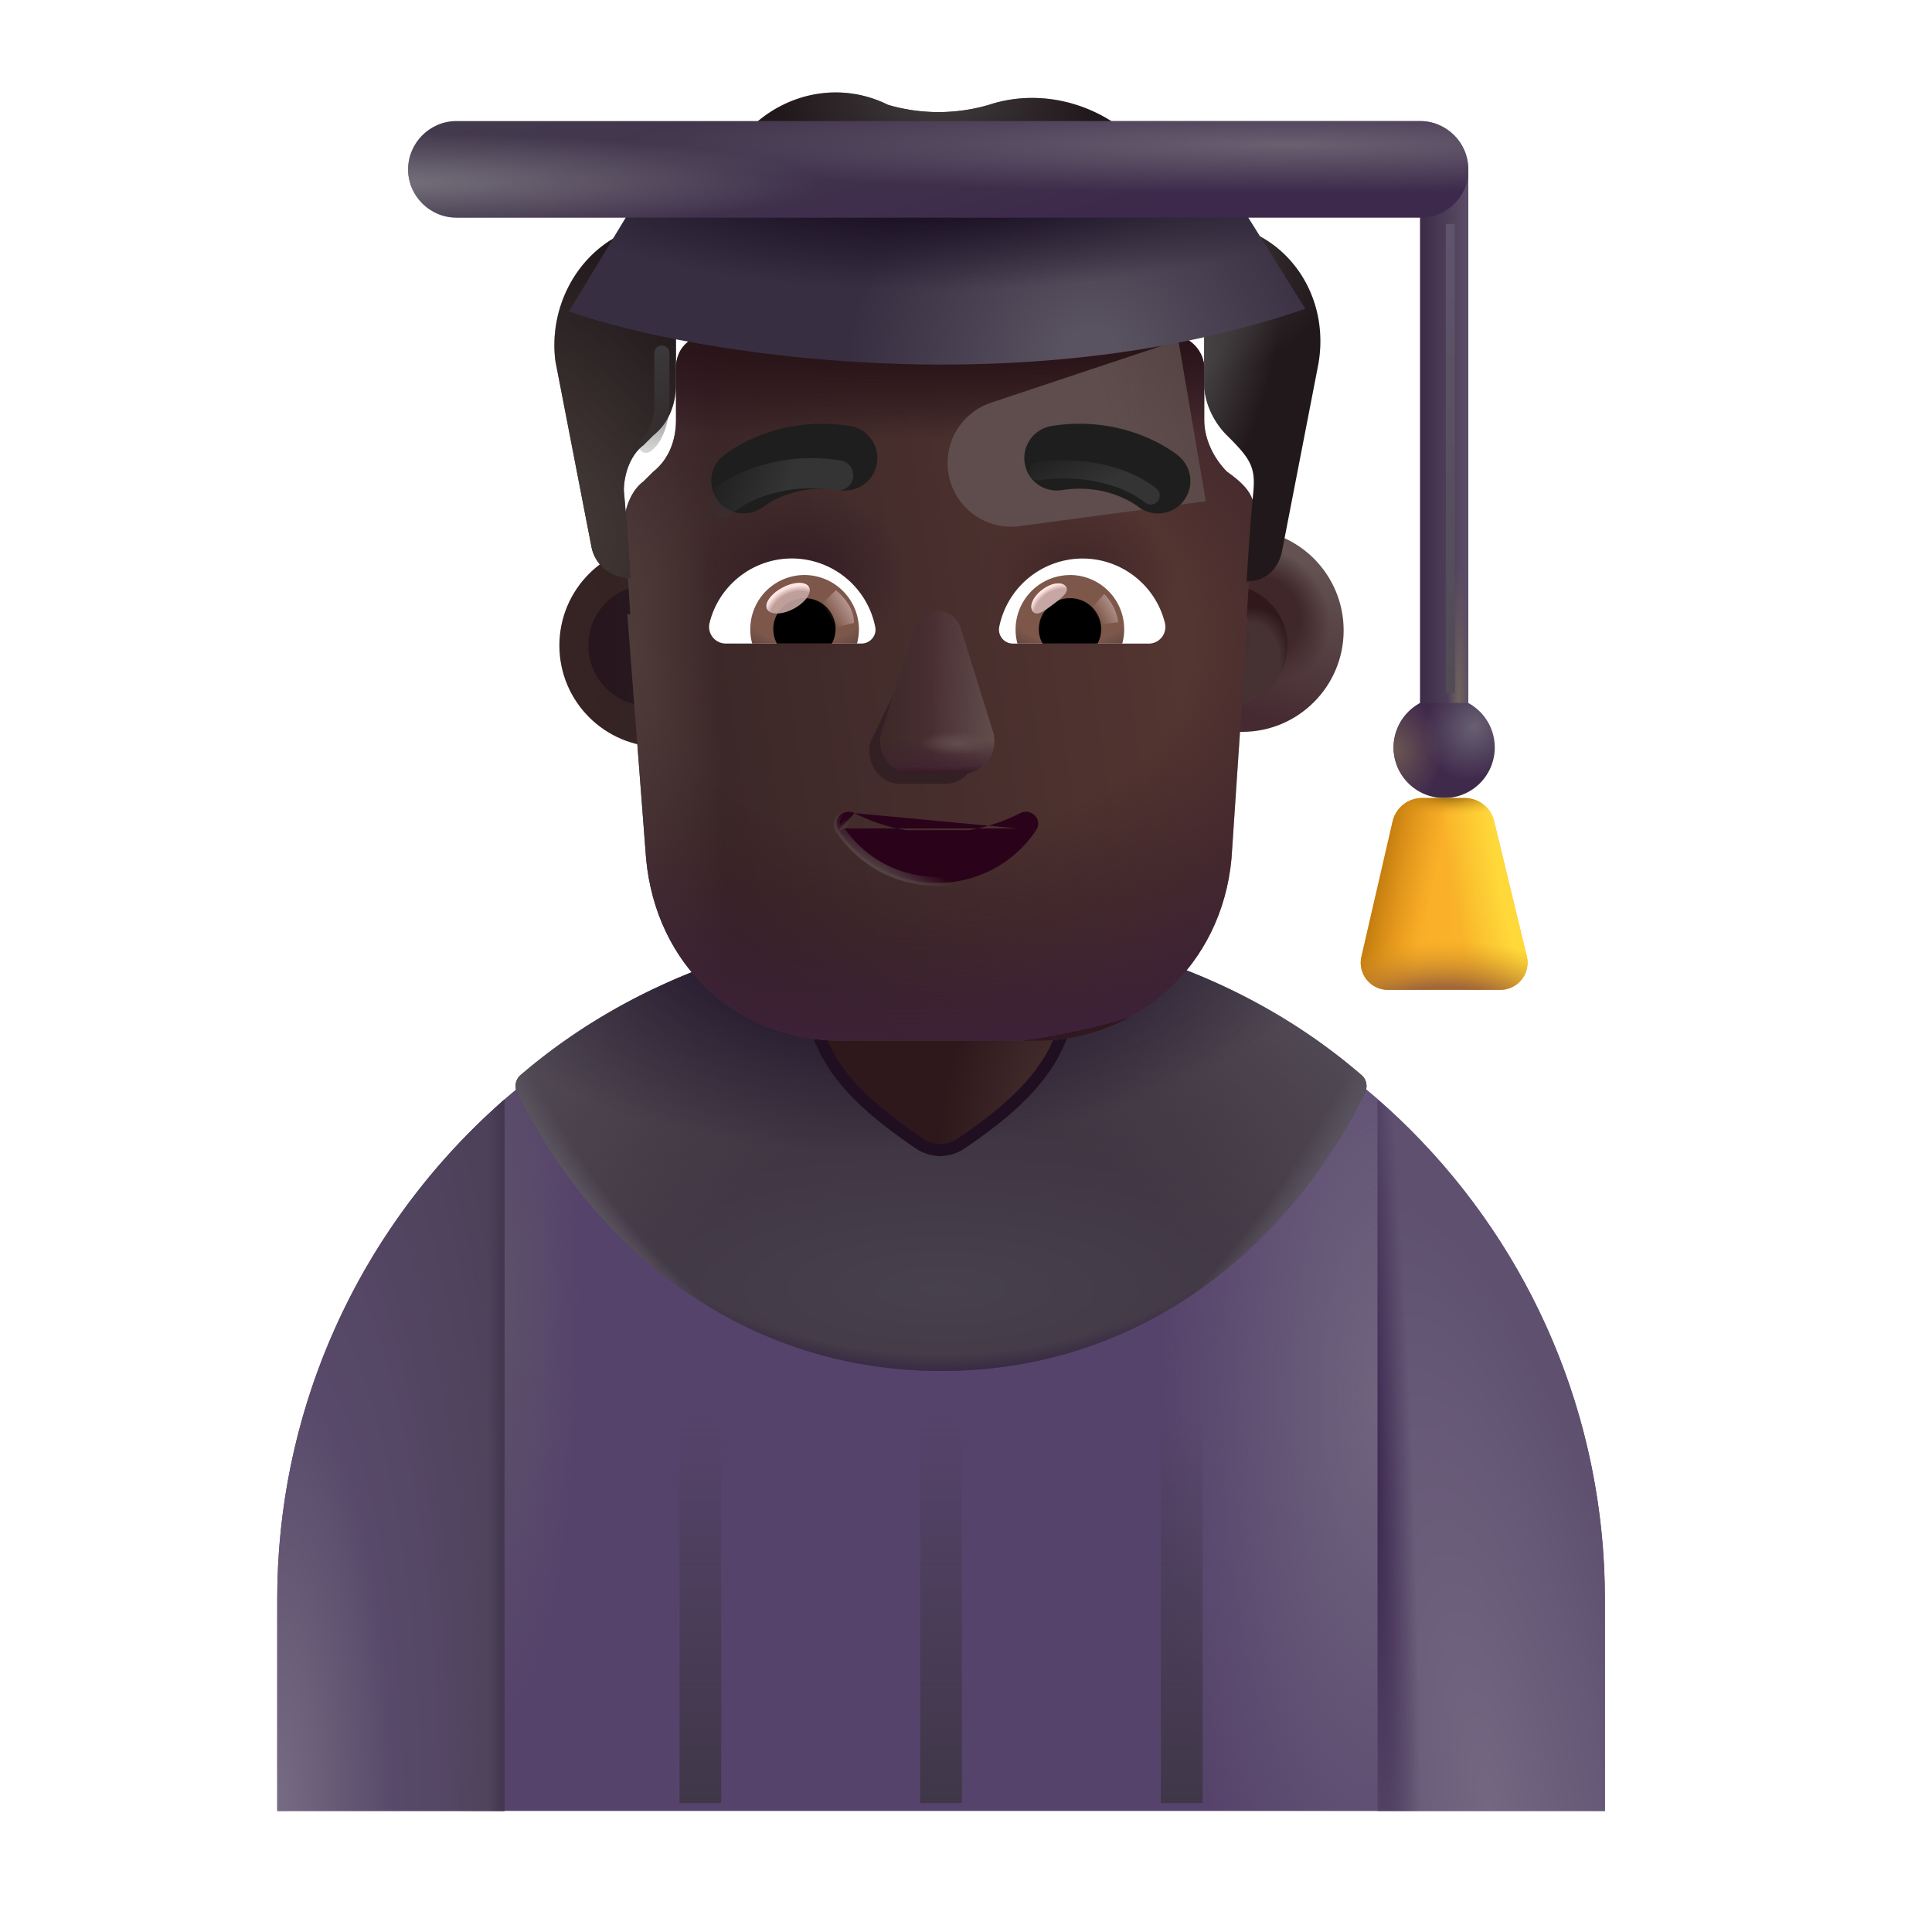 <svg xmlns="http://www.w3.org/2000/svg" fill="none" viewBox="0 0 32 32"><path fill="#56436B" d="M15.592 15.495c-6.07 0-11 4.92-11 11v3.5h21.99v-3.5c0-6.08-4.92-11-10.99-11"/><path fill="url(#svg-a4b263dd-909a-4cff-a644-a966bfbda536-a)" d="M15.592 15.495c-6.07 0-11 4.92-11 11v3.5h21.99v-3.5c0-6.08-4.92-11-10.99-11"/><path fill="url(#svg-ba2203e9-3097-4286-85a4-1f07009b5476-b)" d="M15.592 15.495c-6.07 0-11 4.92-11 11v3.5h21.99v-3.5c0-6.08-4.92-11-10.99-11"/><path fill="url(#svg-9f8725b9-5484-4525-8a46-338c06fc4e39-c)" d="M22.608 18.094a.24.24 0 0 0-.06-.29c-1.855-1.602-4.346-2.487-6.953-2.487s-5.113.894-6.97 2.487a.24.24 0 0 0-.06.29c1.275 2.6 3.756 4.614 7.03 4.614 3.273 0 5.73-2.014 7.013-4.614"/><path fill="url(#svg-f765efac-cccb-4a20-847f-0060a8dd2164-d)" d="M22.608 18.094a.24.24 0 0 0-.06-.29c-1.855-1.602-4.346-2.487-6.953-2.487s-5.113.894-6.97 2.487a.24.24 0 0 0-.06.29c1.275 2.6 3.756 4.614 7.03 4.614 3.273 0 5.73-2.014 7.013-4.614"/><path fill="url(#svg-21d477a4-be81-4f02-a28f-481d58cec12a-e)" d="M22.608 18.094a.24.24 0 0 0-.06-.29c-1.855-1.602-4.346-2.487-6.953-2.487s-5.113.894-6.97 2.487a.24.24 0 0 0-.06.29c1.275 2.6 3.756 4.614 7.03 4.614 3.273 0 5.73-2.014 7.013-4.614"/><path fill="url(#svg-1e7ec7e3-19b2-47a1-88bf-01256de8ff52-f)" d="M22.608 18.094a.24.24 0 0 0-.06-.29c-1.855-1.602-4.346-2.487-6.953-2.487s-5.113.894-6.97 2.487a.24.24 0 0 0-.06.29c1.275 2.6 3.756 4.614 7.03 4.614 3.273 0 5.73-2.014 7.013-4.614"/><path fill="url(#svg-20f8ee7b-5165-452d-8ff2-1509bfb4483e-g)" d="M22.608 18.094a.24.24 0 0 0-.06-.29c-1.855-1.602-4.346-2.487-6.953-2.487s-5.113.894-6.97 2.487a.24.24 0 0 0-.06.29c1.275 2.6 3.756 4.614 7.03 4.614 3.273 0 5.73-2.014 7.013-4.614"/><path fill="url(#svg-30b4a61d-6a45-4b8c-a840-0718e8e077ee-h)" d="M22.608 18.094a.24.24 0 0 0-.06-.29c-1.855-1.602-4.346-2.487-6.953-2.487s-5.113.894-6.97 2.487a.24.24 0 0 0-.06.29c1.275 2.6 3.756 4.614 7.03 4.614 3.273 0 5.73-2.014 7.013-4.614"/><g filter="url(#svg-d3f36ce0-dbf8-4d9b-b3e0-e57f554d1e29-i)"><path stroke="#1F0F21" stroke-width=".4" d="M15.293 18.865c.063.043.17.08.28.084a.56.56 0 0 0 .28-.084c1.017-.696 1.78-1.39 1.78-2.587v-3.633c0-1.14-.92-2.06-2.06-2.06s-2.06.92-2.06 2.06v3.633c0 1.198.763 1.891 1.78 2.587Z"/></g><path fill="url(#svg-3b625415-c0d8-46f4-8f81-1d50313506fa-j)" d="M15.293 18.865c.063.043.17.08.28.084a.56.56 0 0 0 .28-.084c1.017-.696 1.78-1.39 1.78-2.587v-3.633c0-1.14-.92-2.06-2.06-2.06s-2.06.92-2.06 2.06v3.633c0 1.198.763 1.891 1.78 2.587"/><path fill="url(#svg-7f667e01-1515-4c22-a720-f641f7ddf529-k)" d="M24.32 11.668V2.805h-.8v8.863z"/><path fill="url(#svg-09c518de-6466-4fe4-94eb-131073569d7b-l)" d="M24.32 11.668V2.805h-.8v8.863z"/><path fill="url(#svg-511d08b1-d356-412b-8dbc-dc4d1f04fd48-m)" d="M23.52 11.644a.838.838 0 1 0 .8 0z"/><path fill="url(#svg-f769cf66-cd5b-41ad-aeb7-0394ea2922c3-n)" d="M23.52 11.644a.838.838 0 1 0 .8 0z"/><g filter="url(#svg-e13966b4-95da-486f-ab25-74871596574a-o)"><path stroke="url(#svg-3997b6e0-1c57-4577-92a8-3a3ae8c01fde-p)" stroke-width=".15" d="M24.023 3.709v7.767"/></g><path fill="url(#svg-78b18ec4-60ca-43be-bc30-967b0daf307c-q)" d="m23.066 13.605-.516 2.238a.45.45 0 0 0 .444.552h1.863a.45.45 0 0 0 .431-.557l-.542-2.24a.5.5 0 0 0-.486-.38h-.707a.5.5 0 0 0-.487.387"/><path fill="url(#svg-13b63ae7-3b7a-4d47-be54-42732aeed5e0-r)" d="m23.066 13.605-.516 2.238a.45.45 0 0 0 .444.552h1.863a.45.45 0 0 0 .431-.557l-.542-2.24a.5.5 0 0 0-.486-.38h-.707a.5.5 0 0 0-.487.387"/><path fill="url(#svg-dd9e3f22-7318-4e2f-be37-f3c8d023098a-s)" d="m23.066 13.605-.516 2.238a.45.45 0 0 0 .444.552h1.863a.45.45 0 0 0 .431-.557l-.542-2.24a.5.5 0 0 0-.486-.38h-.707a.5.5 0 0 0-.487.387"/><path fill="url(#svg-41018f27-9fe0-472a-9f50-3e514019e915-t)" d="m23.066 13.605-.516 2.238a.45.45 0 0 0 .444.552h1.863a.45.45 0 0 0 .431-.557l-.542-2.24a.5.5 0 0 0-.486-.38h-.707a.5.5 0 0 0-.487.387"/><path fill="url(#svg-0ca6b5db-ea1b-465d-ac9d-189b12041022-u)" d="m23.066 13.605-.516 2.238a.45.45 0 0 0 .444.552h1.863a.45.45 0 0 0 .431-.557l-.542-2.24a.5.5 0 0 0-.486-.38h-.707a.5.5 0 0 0-.487.387"/><path fill="url(#svg-1d231df4-4aa8-454e-9a6a-748ff6a46636-v)" d="M8.357 29.995V18.21a10.97 10.97 0 0 0-3.765 8.286v3.5z"/><path fill="url(#svg-deed839a-9227-4fc4-8451-2d226d9d3ab7-w)" d="M8.357 29.995V18.21a10.97 10.97 0 0 0-3.765 8.286v3.5z"/><path fill="url(#svg-74eda220-27fb-490f-a722-a0c71d6dbf5f-x)" d="M8.357 29.995V18.21a10.97 10.97 0 0 0-3.765 8.286v3.5z"/><path fill="url(#svg-2392256e-da7e-42ca-9e24-152b8c7e8163-y)" d="M22.816 29.995V18.21a10.97 10.97 0 0 1 3.766 8.286v3.5z"/><path fill="url(#svg-ceea43c5-5f5e-4996-bd78-9e62f05b3860-z)" d="M22.816 29.995V18.21a10.97 10.97 0 0 1 3.766 8.286v3.5z"/><g filter="url(#svg-4b3393ba-63ca-4947-ad50-4b26cd821824-A)"><path fill="url(#svg-73b40b22-33c1-4dae-8d28-0821e94d7a96-B)" d="M11.255 23.771c0-.188.154-.34.345-.34s.346.152.346.34v6.093h-.691z"/><path fill="url(#svg-3f94462a-7f62-48bf-8d7d-3092e4e37241-C)" d="M15.241 23.771c0-.188.155-.34.346-.34s.345.152.345.34v6.093h-.691z"/><path fill="url(#svg-bce1a19a-627c-48e2-ac30-272d0caaee80-D)" d="M19.227 23.771c0-.188.155-.34.346-.34s.346.152.346.34v6.093h-.692z"/></g><g filter="url(#svg-710e9351-28d1-44dc-8812-a3b73e4135bc-E)"><path stroke="url(#svg-de75b680-98ac-4e41-8aac-0d99d8eeebd5-F)" stroke-linecap="round" stroke-width=".1" d="M12.539 4.085c.024.256.246 1.214.571 1.795"/></g><g filter="url(#svg-dee32429-ea34-4ee6-adf6-edcc28be2b27-G)"><circle cx="10.746" cy="10.691" r="1.681" fill="url(#svg-b37f48f8-86e4-4811-a8fc-a97ecbeee1a1-H)"/></g><g filter="url(#svg-b1f64f3b-a665-4348-a1c5-19acb0433bac-I)"><circle cx="10.746" cy="10.691" r="1.002" fill="url(#svg-7c2aa0a7-5f46-441e-990d-52669c232756-J)"/></g><g filter="url(#svg-8d55fd3e-ed9b-4393-b21f-9ef0ecd95a3c-K)"><circle cx="20.324" cy="10.691" r="1.681" fill="url(#svg-ca281fbe-e048-412d-b08b-2c5563f37c81-L)"/><circle cx="20.324" cy="10.691" r="1.681" fill="url(#svg-ad3d4c2e-529e-490f-896d-1b373ca60218-M)"/></g><g filter="url(#svg-c9a9c10b-f5bb-4038-9f4e-7ea4cba5896a-N)"><circle cx="20.324" cy="10.691" r="1.002" fill="#463133"/><circle cx="20.324" cy="10.691" r="1.002" fill="url(#svg-ee5bf114-e9f9-478c-b1b0-53136641224d-O)"/><circle cx="20.324" cy="10.691" r="1.002" fill="url(#svg-6e8e4ebf-f21f-4f70-a63d-5626f10c2c0a-P)"/></g><g filter="url(#svg-1169f5c8-3a57-4975-8c53-116627cd0032-Q)"><path fill="url(#svg-f6fd35b8-f1ca-44c6-a230-1cb92f1277f6-R)" d="m10.391 10.074.05.002s-.054-.86-.108-1.45c0-.268.108-.59.324-.752l.162-.16c.27-.216.378-.538.378-.86v-.86c0-.268.162-.482.432-.536.648-.161 1.998-.43 3.942-.43s3.295.269 3.943.43c.216.054.432.268.432.537v.86c0 .321.162.643.378.858.505.355.474.55.432.967-.054.537-.108 1.45-.108 1.45h.018l-.268 3.985c-.161 1.782-1.562 3.024-3.232 3.024h-3.232c-1.724 0-3.071-1.242-3.233-3.024z"/><path fill="url(#svg-30e8ecfc-ae28-4990-8bad-262d24a9d2f5-S)" d="m10.391 10.074.05.002s-.054-.86-.108-1.45c0-.268.108-.59.324-.752l.162-.16c.27-.216.378-.538.378-.86v-.86c0-.268.162-.482.432-.536.648-.161 1.998-.43 3.942-.43s3.295.269 3.943.43c.216.054.432.268.432.537v.86c0 .321.162.643.378.858.505.355.474.55.432.967-.054.537-.108 1.45-.108 1.45h.018l-.268 3.985c-.161 1.782-1.562 3.024-3.232 3.024h-3.232c-1.724 0-3.071-1.242-3.233-3.024z"/><path fill="url(#svg-20691b20-a95a-4b46-ab28-a9a161fdddba-T)" d="m10.391 10.074.05.002s-.054-.86-.108-1.45c0-.268.108-.59.324-.752l.162-.16c.27-.216.378-.538.378-.86v-.86c0-.268.162-.482.432-.536.648-.161 1.998-.43 3.942-.43s3.295.269 3.943.43c.216.054.432.268.432.537v.86c0 .321.162.643.378.858.505.355.474.55.432.967-.054.537-.108 1.45-.108 1.45h.018l-.268 3.985c-.161 1.782-1.562 3.024-3.232 3.024h-3.232c-1.724 0-3.071-1.242-3.233-3.024z"/><path fill="url(#svg-d7b3694d-88b5-4d7e-bb64-b8fd45b48884-U)" d="m10.391 10.074.05.002s-.054-.86-.108-1.45c0-.268.108-.59.324-.752l.162-.16c.27-.216.378-.538.378-.86v-.86c0-.268.162-.482.432-.536.648-.161 1.998-.43 3.942-.43s3.295.269 3.943.43c.216.054.432.268.432.537v.86c0 .321.162.643.378.858.505.355.474.55.432.967-.054.537-.108 1.45-.108 1.45h.018l-.268 3.985c-.161 1.782-1.562 3.024-3.232 3.024h-3.232c-1.724 0-3.071-1.242-3.233-3.024z"/><path fill="url(#svg-3daf1720-ff6c-4c8b-bab9-2cec01e11662-V)" d="m10.391 10.074.05.002s-.054-.86-.108-1.45c0-.268.108-.59.324-.752l.162-.16c.27-.216.378-.538.378-.86v-.86c0-.268.162-.482.432-.536.648-.161 1.998-.43 3.942-.43s3.295.269 3.943.43c.216.054.432.268.432.537v.86c0 .321.162.643.378.858.505.355.474.55.432.967-.054.537-.108 1.45-.108 1.45h.018l-.268 3.985c-.161 1.782-1.562 3.024-3.232 3.024h-3.232c-1.724 0-3.071-1.242-3.233-3.024z"/><path fill="url(#svg-f0ad7f51-0ecf-4fbf-bc1a-8d7342be821c-W)" d="m10.391 10.074.05.002s-.054-.86-.108-1.45c0-.268.108-.59.324-.752l.162-.16c.27-.216.378-.538.378-.86v-.86c0-.268.162-.482.432-.536.648-.161 1.998-.43 3.942-.43s3.295.269 3.943.43c.216.054.432.268.432.537v.86c0 .321.162.643.378.858.505.355.474.55.432.967-.054.537-.108 1.45-.108 1.45h.018l-.268 3.985c-.161 1.782-1.562 3.024-3.232 3.024h-3.232c-1.724 0-3.071-1.242-3.233-3.024z"/></g><g filter="url(#svg-6173b856-1106-4f2a-aec5-f57ad4ef521b-X)"><path fill="url(#svg-3b2974c2-00c8-4fcf-a10c-28f7abd2bad9-Y)" d="m19.517 5.636-3.099 1.033a1.054 1.054 0 0 0 .474 2.045l3.08-.412z"/></g><g filter="url(#svg-a0faed61-df97-43e7-8e59-1c420e0792f1-Z)"><path fill="#21181B" d="m20.378 4.17.432.214c.756.376 1.188 1.235 1.026 2.148l-.594 3.06c-.053.317-.262.53-.576.538h-.018s.054-.913.108-1.45c.044-.436-.032-.57-.432-.967-.216-.214-.378-.537-.378-.859v-.859c0-.268-.216-.483-.432-.537-.648-.161-1.998-.43-3.943-.43-1.944 0-3.294.269-3.942.43a.524.524 0 0 0-.432.537v.86c0 .321-.108.644-.378.858l-.162.162c-.216.16-.324.483-.324.751.054.591.108 1.45.108 1.45q-.025 0-.05-.002a.64.64 0 0 1-.598-.535l-.594-3.06c-.108-.86.324-1.719 1.08-2.095l.432-.215c.27-.16.54-.376.81-.59l.972-1.02c.594-.538 1.458-.699 2.214-.323a2.96 2.96 0 0 0 1.674 0c.81-.268 1.729-.054 2.377.537l.81.806c.216.268.486.43.81.59"/><path fill="url(#svg-f7c9394b-befd-45a0-a5ed-8f8614f6f0a1-aa)" d="m20.378 4.17.432.214c.756.376 1.188 1.235 1.026 2.148l-.594 3.06c-.053.317-.262.53-.576.538h-.018s.054-.913.108-1.45c.044-.436-.032-.57-.432-.967-.216-.214-.378-.537-.378-.859v-.859c0-.268-.216-.483-.432-.537-.648-.161-1.998-.43-3.943-.43-1.944 0-3.294.269-3.942.43a.524.524 0 0 0-.432.537v.86c0 .321-.108.644-.378.858l-.162.162c-.216.16-.324.483-.324.751.054.591.108 1.45.108 1.45q-.025 0-.05-.002a.64.64 0 0 1-.598-.535l-.594-3.06c-.108-.86.324-1.719 1.08-2.095l.432-.215c.27-.16.54-.376.81-.59l.972-1.02c.594-.538 1.458-.699 2.214-.323a2.96 2.96 0 0 0 1.674 0c.81-.268 1.729-.054 2.377.537l.81.806c.216.268.486.43.81.59"/><path fill="url(#svg-f731dc6c-ec16-484f-94c5-ece949faeff5-ab)" d="m20.378 4.17.432.214c.756.376 1.188 1.235 1.026 2.148l-.594 3.06c-.053.317-.262.53-.576.538h-.018s.054-.913.108-1.45c.044-.436-.032-.57-.432-.967-.216-.214-.378-.537-.378-.859v-.859c0-.268-.216-.483-.432-.537-.648-.161-1.998-.43-3.943-.43-1.944 0-3.294.269-3.942.43a.524.524 0 0 0-.432.537v.86c0 .321-.108.644-.378.858l-.162.162c-.216.16-.324.483-.324.751.054.591.108 1.45.108 1.45q-.025 0-.05-.002a.64.64 0 0 1-.598-.535l-.594-3.06c-.108-.86.324-1.719 1.08-2.095l.432-.215c.27-.16.54-.376.81-.59l.972-1.02c.594-.538 1.458-.699 2.214-.323a2.96 2.96 0 0 0 1.674 0c.81-.268 1.729-.054 2.377.537l.81.806c.216.268.486.43.81.59"/><path fill="url(#svg-25723903-3806-4a60-9d21-3c77a618711a-ac)" d="m20.378 4.17.432.214c.756.376 1.188 1.235 1.026 2.148l-.594 3.06c-.053.317-.262.53-.576.538h-.018s.054-.913.108-1.45c.044-.436-.032-.57-.432-.967-.216-.214-.378-.537-.378-.859v-.859c0-.268-.216-.483-.432-.537-.648-.161-1.998-.43-3.943-.43-1.944 0-3.294.269-3.942.43a.524.524 0 0 0-.432.537v.86c0 .321-.108.644-.378.858l-.162.162c-.216.16-.324.483-.324.751.054.591.108 1.45.108 1.45q-.025 0-.05-.002a.64.64 0 0 1-.598-.535l-.594-3.06c-.108-.86.324-1.719 1.08-2.095l.432-.215c.27-.16.54-.376.81-.59l.972-1.02c.594-.538 1.458-.699 2.214-.323a2.96 2.96 0 0 0 1.674 0c.81-.268 1.729-.054 2.377.537l.81.806c.216.268.486.43.81.59"/><path fill="url(#svg-3bd1f67b-e8f2-492a-b589-f45c87025f0e-ad)" d="m20.378 4.17.432.214c.756.376 1.188 1.235 1.026 2.148l-.594 3.06c-.053.317-.262.53-.576.538h-.018s.054-.913.108-1.45c.044-.436-.032-.57-.432-.967-.216-.214-.378-.537-.378-.859v-.859c0-.268-.216-.483-.432-.537-.648-.161-1.998-.43-3.943-.43-1.944 0-3.294.269-3.942.43a.524.524 0 0 0-.432.537v.86c0 .321-.108.644-.378.858l-.162.162c-.216.16-.324.483-.324.751.054.591.108 1.45.108 1.45q-.025 0-.05-.002a.64.64 0 0 1-.598-.535l-.594-3.06c-.108-.86.324-1.719 1.08-2.095l.432-.215c.27-.16.54-.376.81-.59l.972-1.02c.594-.538 1.458-.699 2.214-.323a2.96 2.96 0 0 0 1.674 0c.81-.268 1.729-.054 2.377.537l.81.806c.216.268.486.43.81.59"/></g><g filter="url(#svg-851352b3-0de5-4cb1-961f-dbf24c1fbbdc-ae)"><path fill="#332024" d="m15.249 10.568-.826 1.711c-.103.352.143.704.491.704h.743c.348 0 .593-.357.491-.704l-.502-1.711c-.107-.38-.285-.38-.397 0"/></g><g filter="url(#svg-0a0671e2-2fd3-4a8c-8420-56c82f876b35-af)"><path fill="#4B3034" d="m15.141 10.404-.535 1.711a.543.543 0 0 0 .524.704h.792a.545.545 0 0 0 .524-.704l-.535-1.711c-.115-.38-.65-.38-.77 0"/><path fill="url(#svg-54d95851-89cc-4943-bc64-33b7759e14d1-ag)" d="m15.141 10.404-.535 1.711a.543.543 0 0 0 .524.704h.792a.545.545 0 0 0 .524-.704l-.535-1.711c-.115-.38-.65-.38-.77 0"/><path fill="url(#svg-21429ff9-3fbd-4300-9706-e90b711fb520-ah)" d="m15.141 10.404-.535 1.711a.543.543 0 0 0 .524.704h.792a.545.545 0 0 0 .524-.704l-.535-1.711c-.115-.38-.65-.38-.77 0"/><path fill="url(#svg-d5d76c9c-7c6d-4f3c-9722-bd2694cbc9e9-ai)" d="m15.141 10.404-.535 1.711a.543.543 0 0 0 .524.704h.792a.545.545 0 0 0 .524-.704l-.535-1.711c-.115-.38-.65-.38-.77 0"/><path fill="url(#svg-0a6fd2f8-da65-42ca-a63e-0cdff9f9239b-aj)" d="m15.141 10.404-.535 1.711a.543.543 0 0 0 .524.704h.792a.545.545 0 0 0 .524-.704l-.535-1.711c-.115-.38-.65-.38-.77 0"/></g><path fill="url(#svg-66055cb8-3da9-4bbc-a314-7135fa03a442-ak)" d="m15.141 10.404-.535 1.711a.543.543 0 0 0 .524.704h.792a.545.545 0 0 0 .524-.704l-.535-1.711c-.115-.38-.65-.38-.77 0"/><path fill="#2A0219" stroke="url(#svg-076cb318-bb4e-45bd-8f89-b3f9747ddebf-al)" stroke-width=".1" d="M14.155 13.468c.396.206.868.325 1.371.325a2.96 2.96 0 0 0 1.372-.325.204.204 0 0 1 .242.04.19.19 0 0 1 .021.242m-3.007-.282 2.966.254m-2.966-.254a.204.204 0 0 0-.243.041.19.19 0 0 0-.02.241m.264-.282-.223.254m3.23.028-.042-.028m.041.028-.041-.028m.041.028c-.346.524-.949.874-1.635.874s-1.29-.35-1.635-.874m3.229-.028c-.337.511-.925.852-1.594.852-.67 0-1.257-.34-1.594-.852m-.041.028.041-.028m-.041.028.041-.028"/><g filter="url(#svg-ade38c89-19e8-40ce-9024-d507dedc0377-am)"><path fill="#1E1E1E" d="M19.271 7.952h-.001l-.002-.002-.005-.004-.012-.01a2 2 0 0 0-.156-.108 2.6 2.6 0 0 0-.422-.212 2.85 2.85 0 0 0-1.503-.16.537.537 0 0 0 .167 1.062c.401-.063.722.011.94.098a1.5 1.5 0 0 1 .311.166.537.537 0 0 0 .683-.83"/></g><g filter="url(#svg-191238e6-270c-4d55-bfe1-7197cde47d4d-an)"><path fill="#1E1E1E" d="m11.727 7.953.001-.002.002-.001.005-.004.012-.01a2 2 0 0 1 .156-.108c.1-.062.242-.14.422-.212a2.85 2.85 0 0 1 1.503-.16.537.537 0 0 1-.167 1.062c-.401-.063-.722.011-.94.098a1.5 1.5 0 0 0-.311.166.537.537 0 0 1-.683-.83"/></g><path fill="#fff" d="M17.93 9.251c.657 0 1.213.453 1.364 1.066a.276.276 0 0 1-.27.343H16.78a.232.232 0 0 1-.23-.274 1.41 1.41 0 0 1 1.381-1.135"/><path fill="url(#svg-79e71dc7-f062-4055-8869-19efea75a24e-ao)" d="M17.722 9.524a.898.898 0 0 1 .866 1.136h-1.736a.902.902 0 0 1 .87-1.135"/><path fill="#000" d="M17.207 10.423c0-.286.23-.515.515-.515a.512.512 0 0 1 .457.752h-.91a.47.47 0 0 1-.062-.237"/><g filter="url(#svg-af5b2335-bbd3-4a64-ad1f-21667fa55dcc-ap)"><path fill="#C7A7A3" d="M17.655 9.715c.064.085-.07.19-.222.303-.152.114-.264.193-.328.108s.007-.247.16-.36c.151-.114.326-.137.39-.051"/><path fill="url(#svg-1f766696-ff09-4d42-8dcb-0b4a1ad88ae8-aq)" d="M17.655 9.715c.064.085-.07.19-.222.303-.152.114-.264.193-.328.108s.007-.247.16-.36c.151-.114.326-.137.39-.051"/></g><g filter="url(#svg-b918d558-82db-404d-9c30-925b207b8f9c-ar)"><path fill="url(#svg-9d03472a-015a-4adc-8f39-6cdeaefdaf8f-as)" d="M18.522 10.304a.84.84 0 0 0-.233-.465l-.261.287.117.23z"/></g><path fill="#fff" d="M13.117 9.25c-.658 0-1.213.454-1.364 1.066a.276.276 0 0 0 .27.343h2.245c.143 0 .257-.13.229-.273a1.41 1.41 0 0 0-1.38-1.136"/><path fill="url(#svg-c4837d40-5a0b-42d7-9bc6-9401e454a28e-at)" d="M13.325 9.524a.898.898 0 0 0-.866 1.136h1.736a1 1 0 0 0 .032-.237.905.905 0 0 0-.902-.899"/><path fill="#000" d="M13.84 10.423a.51.51 0 0 0-.515-.515.512.512 0 0 0-.457.752h.91a.5.5 0 0 0 .061-.237"/><g filter="url(#svg-324600a2-061e-4bc6-857d-6e2840664430-au)"><path fill="url(#svg-e339ef2f-ff08-4eb5-af95-fb00f21d537f-av)" d="M14.145 10.317c0-.29-.236-.484-.3-.542l-.29.28.179.364z"/></g><g filter="url(#svg-46c36d5e-d413-4f62-963a-be4d0ebd3db6-aw)" transform="rotate(-27.914 13.053 9.908)"><ellipse cx="13.053" cy="9.908" fill="#C7A7A3" fill-opacity=".9" rx=".392" ry=".198"/><ellipse cx="13.053" cy="9.908" fill="url(#svg-95b7ae2c-0ae1-485d-abe6-2a0ee83f61dd-ax)" rx=".392" ry=".198"/></g><g filter="url(#svg-23423751-c85c-4b8d-aa91-72d59b1b8643-ay)"><path stroke="url(#svg-c809929c-c2e2-4cdf-9075-1dcccf8d3c7d-az)" stroke-linecap="round" stroke-width=".3" d="M17.198 7.807c.433-.076 1.277-.054 1.862.4"/></g><g filter="url(#svg-dd053237-01cb-4865-a325-a6703b8ea230-aA)"><path stroke="url(#svg-40f05d3b-ed40-46e0-a8f8-5b29ccb50af6-aB)" stroke-linecap="round" stroke-width=".5" d="M11.943 8.33c.33-.292 1.048-.598 1.94-.456"/></g><g filter="url(#svg-371f3c74-eb1a-4cdc-aab1-1cbc7c759729-aC)"><path stroke="url(#svg-bf679aa1-f4b4-40a3-b879-3624f2e12af6-aD)" stroke-linecap="round" stroke-width=".25" d="M10.962 5.847v.903c-.008.15-.07.485-.26.626"/></g><g filter="url(#svg-1759575a-9aaa-46e5-bea8-42b94cd2bb4b-aE)"><path fill="url(#svg-3f595852-952f-40ca-86dd-4c4c213af1ed-aF)" d="m9.422 5.208 1.185-1.953 9.75-.11 1.262 2.019c-4.664 1.61-10.107.778-12.197.044"/><path fill="url(#svg-d3ecd32c-2e6e-41b3-971b-44cbb0eda583-aG)" d="m9.422 5.208 1.185-1.953 9.75-.11 1.262 2.019c-4.664 1.61-10.107.778-12.197.044"/></g><path fill="url(#svg-3a024744-d2ba-4be1-852a-2b3e1e77fa18-aH)" d="M23.53 3.605H7.56c-.44 0-.8-.36-.8-.8s.36-.8.8-.8h15.96c.44 0 .8.36.8.8.01.44-.35.8-.79.8"/><path fill="url(#svg-2d12bee0-dff3-45f6-a646-5c729b380181-aI)" d="M23.53 3.605H7.56c-.44 0-.8-.36-.8-.8s.36-.8.8-.8h15.96c.44 0 .8.36.8.8.01.44-.35.8-.79.8"/><path fill="url(#svg-2705c6f1-10d1-407b-bd3c-d0277bc90030-aJ)" d="M23.53 3.605H7.56c-.44 0-.8-.36-.8-.8s.36-.8.8-.8h15.96c.44 0 .8.36.8.8.01.44-.35.8-.79.8"/><defs><radialGradient id="svg-a4b263dd-909a-4cff-a644-a966bfbda536-a" cx="0" cy="0" r="1" gradientTransform="matrix(0 10.875 -3.656 0 22.888 23.114)" gradientUnits="userSpaceOnUse"><stop stop-color="#70647F"/><stop offset="1" stop-color="#70647F" stop-opacity="0"/></radialGradient><radialGradient id="svg-ba2203e9-3097-4286-85a4-1f07009b5476-b" cx="0" cy="0" r="1" gradientTransform="matrix(1.312 0 0 7.062 8.295 21.458)" gradientUnits="userSpaceOnUse"><stop stop-color="#5D516A"/><stop offset="1" stop-color="#5D516A" stop-opacity="0"/></radialGradient><radialGradient id="svg-9f8725b9-5484-4525-8a46-338c06fc4e39-c" cx="0" cy="0" r="1" gradientTransform="matrix(0 -4.719 13.653 0 15.595 21.349)" gradientUnits="userSpaceOnUse"><stop stop-color="#47404D"/><stop offset="1" stop-color="#3B2D3A"/></radialGradient><radialGradient id="svg-f765efac-cccb-4a20-847f-0060a8dd2164-d" cx="0" cy="0" r="1" gradientTransform="matrix(0 5.938 -7.542 0 15.587 16.895)" gradientUnits="userSpaceOnUse"><stop offset=".932" stop-color="#342542" stop-opacity="0"/><stop offset=".995" stop-color="#342542"/></radialGradient><radialGradient id="svg-21d477a4-be81-4f02-a28f-481d58cec12a-e" cx="0" cy="0" r="1" gradientTransform="matrix(-5.883 4.023 -5.547 -8.111 15.17 15.552)" gradientUnits="userSpaceOnUse"><stop offset=".928" stop-color="#6A656F" stop-opacity="0"/><stop offset="1" stop-color="#6A656F"/></radialGradient><radialGradient id="svg-1e7ec7e3-19b2-47a1-88bf-01256de8ff52-f" cx="0" cy="0" r="1" gradientTransform="rotate(34.266 -17.384 31.857)scale(8.187 11.287)" gradientUnits="userSpaceOnUse"><stop offset=".933" stop-color="#6A656F" stop-opacity="0"/><stop offset="1" stop-color="#615B67"/></radialGradient><radialGradient id="svg-20f8ee7b-5165-452d-8ff2-1509bfb4483e-g" cx="0" cy="0" r="1" gradientTransform="matrix(0 -10.062 10.645 0 15.587 23.614)" gradientUnits="userSpaceOnUse"><stop offset=".506" stop-color="#57525D" stop-opacity="0"/><stop offset="1" stop-color="#57525D"/></radialGradient><radialGradient id="svg-30b4a61d-6a45-4b8c-a840-0718e8e077ee-h" cx="0" cy="0" r="1" gradientTransform="rotate(85.281 -.567 15.525)scale(4.215 7.755)" gradientUnits="userSpaceOnUse"><stop offset=".316" stop-color="#1C1026"/><stop offset="1" stop-color="#1C1026" stop-opacity="0"/></radialGradient><radialGradient id="svg-3b625415-c0d8-46f4-8f81-1d50313506fa-j" cx="0" cy="0" r="1" gradientTransform="rotate(-163.355 9.974 7.646)scale(1.582 3.344)" gradientUnits="userSpaceOnUse"><stop stop-color="#432C2B"/><stop offset="1" stop-color="#2E181B"/></radialGradient><radialGradient id="svg-09c518de-6466-4fe4-94eb-131073569d7b-l" cx="0" cy="0" r="1" gradientTransform="matrix(0 -2.335 .18 0 24.162 11.668)" gradientUnits="userSpaceOnUse"><stop stop-color="#70635D"/><stop offset="1" stop-color="#70635D" stop-opacity="0"/></radialGradient><radialGradient id="svg-511d08b1-d356-412b-8dbc-dc4d1f04fd48-m" cx="0" cy="0" r="1" gradientTransform="matrix(-.813 1.101 -.986 -.728 24.42 12.04)" gradientUnits="userSpaceOnUse"><stop stop-color="#686071"/><stop offset=".661" stop-color="#402A4C"/></radialGradient><radialGradient id="svg-f769cf66-cd5b-41ad-aeb7-0394ea2922c3-n" cx="0" cy="0" r="1" gradientTransform="matrix(.796 -.09 .105 .934 23.082 12.43)" gradientUnits="userSpaceOnUse"><stop offset=".087" stop-color="#685352"/><stop offset="1" stop-color="#685352" stop-opacity="0"/></radialGradient><radialGradient id="svg-13b63ae7-3b7a-4d47-be54-42732aeed5e0-r" cx="0" cy="0" r="1" gradientTransform="rotate(169.33 11.905 8.518)scale(1.115 5.564)" gradientUnits="userSpaceOnUse"><stop offset=".286" stop-color="#FFD93A"/><stop offset="1" stop-color="#FFD93A" stop-opacity="0"/></radialGradient><radialGradient id="svg-dd9e3f22-7318-4e2f-be37-f3c8d023098a-s" cx="0" cy="0" r="1" gradientTransform="matrix(0 .398 -1.382 0 23.92 13.106)" gradientUnits="userSpaceOnUse"><stop offset=".161" stop-color="#845D03"/><stop offset="1" stop-color="#EBA429" stop-opacity="0"/></radialGradient><radialGradient id="svg-0ca6b5db-ea1b-465d-ac9d-189b12041022-u" cx="0" cy="0" r="1" gradientTransform="matrix(0 -1.312 2.89 0 23.92 16.895)" gradientUnits="userSpaceOnUse"><stop offset=".422" stop-color="#A16739"/><stop offset="1" stop-color="#DB9820" stop-opacity="0"/></radialGradient><radialGradient id="svg-1d231df4-4aa8-454e-9a6a-748ff6a46636-v" cx="0" cy="0" r="1" gradientTransform="matrix(0 -16.373 4.365 0 4.592 29.995)" gradientUnits="userSpaceOnUse"><stop stop-color="#766C83"/><stop offset=".441" stop-color="#58496A"/><stop offset="1" stop-color="#4D4159"/></radialGradient><radialGradient id="svg-deed839a-9227-4fc4-8451-2d226d9d3ab7-w" cx="0" cy="0" r="1" gradientTransform="matrix(0 -10.52 .824 0 8.357 29.995)" gradientUnits="userSpaceOnUse"><stop offset=".286" stop-color="#4F445B"/><stop offset="1" stop-color="#4F445B" stop-opacity="0"/></radialGradient><radialGradient id="svg-2392256e-da7e-42ca-9e24-152b8c7e8163-y" cx="0" cy="0" r="1" gradientTransform="matrix(-1.883 -10.193 2.863 -.529 24.699 29.995)" gradientUnits="userSpaceOnUse"><stop stop-color="#736782"/><stop offset="1" stop-color="#5F5070"/></radialGradient><radialGradient id="svg-ceea43c5-5f5e-4996-bd78-9e62f05b3860-z" cx="0" cy="0" r="1" gradientTransform="rotate(87.413 -.79 23.425)scale(12.046 .703)" gradientUnits="userSpaceOnUse"><stop offset=".177" stop-color="#3F2A51"/><stop offset="1" stop-color="#3F2A51" stop-opacity="0"/></radialGradient><radialGradient id="svg-b37f48f8-86e4-4811-a8fc-a97ecbeee1a1-H" cx="0" cy="0" r="1" gradientTransform="matrix(1.767 0 0 3.092 9.065 10.691)" gradientUnits="userSpaceOnUse"><stop offset=".351" stop-color="#362324"/><stop offset="1" stop-color="#332423"/></radialGradient><radialGradient id="svg-ad3d4c2e-529e-490f-896d-1b373ca60218-M" cx="0" cy="0" r="1" gradientTransform="matrix(.832 -.606 .692 .95 20.699 10.425)" gradientUnits="userSpaceOnUse"><stop offset=".543" stop-color="#40272A"/><stop offset="1" stop-color="#40272A" stop-opacity="0"/></radialGradient><radialGradient id="svg-ee5bf114-e9f9-478c-b1b0-53136641224d-O" cx="0" cy="0" r="1" gradientTransform="matrix(.827 -1.521 .89 .484 20.282 11.518)" gradientUnits="userSpaceOnUse"><stop offset=".755" stop-color="#31191A" stop-opacity="0"/><stop offset=".916" stop-color="#31191A"/></radialGradient><radialGradient id="svg-6e8e4ebf-f21f-4f70-a63d-5626f10c2c0a-P" cx="0" cy="0" r="1" gradientTransform="rotate(44.707 -2.837 30.057)scale(.367 .474)" gradientUnits="userSpaceOnUse"><stop stop-color="#352123"/><stop offset="1" stop-color="#352123" stop-opacity="0"/></radialGradient><radialGradient id="svg-20691b20-a95a-4b46-ab28-a9a161fdddba-T" cx="0" cy="0" r="1" gradientTransform="matrix(0 6.763 -9.18 0 15.222 10.491)" gradientUnits="userSpaceOnUse"><stop offset=".495" stop-color="#2F1820" stop-opacity="0"/><stop offset="1" stop-color="#3D2138"/><stop offset="1" stop-color="#2F1820"/></radialGradient><radialGradient id="svg-d7b3694d-88b5-4d7e-bb64-b8fd45b48884-U" cx="0" cy="0" r="1" gradientTransform="matrix(0 -1.316 1.62 0 17.888 9.411)" gradientUnits="userSpaceOnUse"><stop stop-color="#412628"/><stop offset="1" stop-color="#412628" stop-opacity="0"/></radialGradient><radialGradient id="svg-3daf1720-ff6c-4c8b-bab9-2cec01e11662-V" cx="0" cy="0" r="1" gradientTransform="matrix(0 -1.4 1.742 0 13.299 9.377)" gradientUnits="userSpaceOnUse"><stop stop-color="#351D26"/><stop offset="1" stop-color="#351D26" stop-opacity="0"/></radialGradient><radialGradient id="svg-f0ad7f51-0ecf-4fbf-bc1a-8d7342be821c-W" cx="0" cy="0" r="1" gradientTransform="matrix(0 2.156 -13.19 0 15.555 5.028)" gradientUnits="userSpaceOnUse"><stop offset=".389" stop-color="#291418"/><stop offset="1" stop-color="#291418" stop-opacity="0"/></radialGradient><radialGradient id="svg-f7c9394b-befd-45a0-a5ed-8f8614f6f0a1-aa" cx="0" cy="0" r="1" gradientTransform="rotate(-74.899 14.231 -9.713)scale(3.083 1.143)" gradientUnits="userSpaceOnUse"><stop stop-color="#464344"/><stop offset="1" stop-color="#464344" stop-opacity="0"/></radialGradient><radialGradient id="svg-f731dc6c-ec16-484f-94c5-ece949faeff5-ab" cx="0" cy="0" r="1" gradientTransform="rotate(5.258 -42.984 201.098)scale(3.867 2.079)" gradientUnits="userSpaceOnUse"><stop offset=".122" stop-color="#4A4648"/><stop offset="1" stop-color="#4A4648" stop-opacity="0"/></radialGradient><radialGradient id="svg-25723903-3806-4a60-9d21-3c77a618711a-ac" cx="0" cy="0" r="1" gradientTransform="matrix(0 1.691 -2.618 0 15.526 2.031)" gradientUnits="userSpaceOnUse"><stop stop-color="#423D3F"/><stop offset="1" stop-color="#423D3F" stop-opacity="0"/></radialGradient><radialGradient id="svg-3bd1f67b-e8f2-492a-b589-f45c87025f0e-ad" cx="0" cy="0" r="1" gradientTransform="matrix(3.095 -2.268 3.553 4.849 9.033 8.896)" gradientUnits="userSpaceOnUse"><stop stop-color="#463C39"/><stop offset="1" stop-color="#463C39" stop-opacity="0"/></radialGradient><radialGradient id="svg-0a6fd2f8-da65-42ca-a63e-0cdff9f9239b-aj" cx="0" cy="0" r="1" gradientTransform="matrix(0 .198 -.637 0 15.855 12.309)" gradientUnits="userSpaceOnUse"><stop stop-color="#624E4D"/><stop offset="1" stop-color="#624E4D" stop-opacity="0"/></radialGradient><radialGradient id="svg-79e71dc7-f062-4055-8869-19efea75a24e-ao" cx="0" cy="0" r="1" gradientTransform="matrix(0 .817 -1.299 0 17.72 10.005)" gradientUnits="userSpaceOnUse"><stop offset=".802" stop-color="#7D574A"/><stop offset="1" stop-color="#694B43"/><stop offset="1" stop-color="#804D49"/><stop offset="1" stop-color="#664944"/></radialGradient><radialGradient id="svg-1f766696-ff09-4d42-8dcb-0b4a1ad88ae8-aq" cx="0" cy="0" r="1" gradientTransform="matrix(-.233 -.3 .414 -.321 17.49 10.09)" gradientUnits="userSpaceOnUse"><stop offset=".766" stop-color="#FFE6E2" stop-opacity="0"/><stop offset=".966" stop-color="#FFE6E2"/></radialGradient><radialGradient id="svg-c4837d40-5a0b-42d7-9bc6-9401e454a28e-at" cx="0" cy="0" r="1" gradientTransform="matrix(0 .817 -1.299 0 13.327 10.005)" gradientUnits="userSpaceOnUse"><stop offset=".802" stop-color="#7D574A"/><stop offset="1" stop-color="#694B43"/><stop offset="1" stop-color="#804D49"/><stop offset="1" stop-color="#664944"/></radialGradient><radialGradient id="svg-95b7ae2c-0ae1-485d-abe6-2a0ee83f61dd-ax" cx="0" cy="0" r="1" gradientTransform="matrix(-.008 -.497 .597 -.009 13.038 10.225)" gradientUnits="userSpaceOnUse"><stop offset=".766" stop-color="#FFE6E2" stop-opacity="0"/><stop offset=".966" stop-color="#FFE6E2"/></radialGradient><radialGradient id="svg-3f595852-952f-40ca-86dd-4c4c213af1ed-aF" cx="0" cy="0" r="1" gradientTransform="matrix(-.663 -3.6 3.968 -.731 18.07 5.905)" gradientUnits="userSpaceOnUse"><stop offset=".11" stop-color="#595260"/><stop offset="1" stop-color="#372E41"/></radialGradient><radialGradient id="svg-d3ecd32c-2e6e-41b3-971b-44cbb0eda583-aG" cx="0" cy="0" r="1" gradientTransform="matrix(0 1.993 -7.09 0 15.49 2.866)" gradientUnits="userSpaceOnUse"><stop offset=".263" stop-color="#160C20"/><stop offset="1" stop-color="#160C20" stop-opacity="0"/></radialGradient><radialGradient id="svg-2d12bee0-dff3-45f6-a646-5c729b380181-aI" cx="0" cy="0" r="1" gradientTransform="matrix(0 .938 -12.688 0 21.326 2.396)" gradientUnits="userSpaceOnUse"><stop stop-color="#696070"/><stop offset=".867" stop-color="#696070" stop-opacity="0"/></radialGradient><radialGradient id="svg-2705c6f1-10d1-407b-bd3c-d0277bc90030-aJ" cx="0" cy="0" r="1" gradientTransform="matrix(7.75 0 0 .875 6.357 3.02)" gradientUnits="userSpaceOnUse"><stop stop-color="#75707B"/><stop offset=".935" stop-color="#75707B" stop-opacity="0"/></radialGradient><linearGradient id="svg-7f667e01-1515-4c22-a720-f641f7ddf529-k" x1="23.277" x2="24.463" y1="8.942" y2="8.942" gradientUnits="userSpaceOnUse"><stop stop-color="#33203C"/><stop offset="1" stop-color="#61546D"/></linearGradient><linearGradient id="svg-3997b6e0-1c57-4577-92a8-3a3ae8c01fde-p" x1="24.523" x2="24.523" y1="3.708" y2="11.476" gradientUnits="userSpaceOnUse"><stop stop-color="#60546C"/><stop offset="1" stop-color="#504B55"/></linearGradient><linearGradient id="svg-78b18ec4-60ca-43be-bc30-967b0daf307c-q" x1="25.071" x2="22.752" y1="14.806" y2="14.806" gradientUnits="userSpaceOnUse"><stop stop-color="#F9B72A"/><stop offset=".897" stop-color="#FAAC28"/></linearGradient><linearGradient id="svg-41018f27-9fe0-472a-9f50-3e514019e915-t" x1="22.87" x2="23.745" y1="14.485" y2="14.665" gradientUnits="userSpaceOnUse"><stop stop-color="#C57E10"/><stop offset="1" stop-color="#DF8F14" stop-opacity="0"/></linearGradient><linearGradient id="svg-74eda220-27fb-490f-a722-a0c71d6dbf5f-x" x1="8.501" x2="8.076" y1="28.064" y2="28.064" gradientUnits="userSpaceOnUse"><stop offset=".444" stop-color="#433850"/><stop offset="1" stop-color="#433850" stop-opacity="0"/></linearGradient><linearGradient id="svg-73b40b22-33c1-4dae-8d28-0821e94d7a96-B" x1="15.587" x2="15.587" y1="29.864" y2="23.431" gradientUnits="userSpaceOnUse"><stop stop-color="#3F3748"/><stop offset="1" stop-color="#3F3748" stop-opacity="0"/></linearGradient><linearGradient id="svg-3f94462a-7f62-48bf-8d7d-3092e4e37241-C" x1="15.587" x2="15.587" y1="29.864" y2="23.431" gradientUnits="userSpaceOnUse"><stop stop-color="#3F3748"/><stop offset="1" stop-color="#3F3748" stop-opacity="0"/></linearGradient><linearGradient id="svg-bce1a19a-627c-48e2-ac30-272d0caaee80-D" x1="15.587" x2="15.587" y1="29.864" y2="23.431" gradientUnits="userSpaceOnUse"><stop stop-color="#3F3748"/><stop offset="1" stop-color="#3F3748" stop-opacity="0"/></linearGradient><linearGradient id="svg-de75b680-98ac-4e41-8aac-0d99d8eeebd5-F" x1="12.539" x2="13.11" y1="4.446" y2="5.783" gradientUnits="userSpaceOnUse"><stop stop-color="#FAA719"/><stop offset="1" stop-color="#DB6008"/></linearGradient><linearGradient id="svg-7c2aa0a7-5f46-441e-990d-52669c232756-J" x1="10.746" x2="10.101" y1="10.972" y2="10.972" gradientUnits="userSpaceOnUse"><stop stop-color="#281920"/><stop offset="1" stop-color="#27161D"/></linearGradient><linearGradient id="svg-ca281fbe-e048-412d-b08b-2c5563f37c81-L" x1="21.418" x2="20.594" y1="9.592" y2="12.146" gradientUnits="userSpaceOnUse"><stop stop-color="#635251"/><stop offset="1" stop-color="#452A31"/></linearGradient><linearGradient id="svg-f6fd35b8-f1ca-44c6-a230-1cb92f1277f6-R" x1="19.59" x2="11.9" y1="11.084" y2="12.229" gradientUnits="userSpaceOnUse"><stop stop-color="#533531"/><stop offset="1" stop-color="#3C2828"/></linearGradient><linearGradient id="svg-30e8ecfc-ae28-4990-8bad-262d24a9d2f5-S" x1="10.093" x2="11.988" y1="13.798" y2="13.73" gradientUnits="userSpaceOnUse"><stop stop-color="#564440"/><stop offset="1" stop-color="#564440" stop-opacity="0"/></linearGradient><linearGradient id="svg-3b2974c2-00c8-4fcf-a10c-28f7abd2bad9-Y" x1="16.128" x2="27.155" y1="8.325" y2="4.615" gradientUnits="userSpaceOnUse"><stop offset=".222" stop-color="#5E4D4C"/><stop offset="1" stop-color="#5E4D4C" stop-opacity="0"/></linearGradient><linearGradient id="svg-54d95851-89cc-4943-bc64-33b7759e14d1-ag" x1="14.656" x2="15.601" y1="11.747" y2="11.747" gradientUnits="userSpaceOnUse"><stop stop-color="#3D2928"/><stop offset="1" stop-color="#3D2928" stop-opacity="0"/></linearGradient><linearGradient id="svg-21429ff9-3fbd-4300-9706-e90b711fb520-ah" x1="16.471" x2="15.438" y1="12.072" y2="12.057" gradientUnits="userSpaceOnUse"><stop stop-color="#624D4B"/><stop offset="1" stop-color="#624D4B" stop-opacity="0"/></linearGradient><linearGradient id="svg-d5d76c9c-7c6d-4f3c-9722-bd2694cbc9e9-ai" x1="15.722" x2="15.722" y1="12.819" y2="12.242" gradientUnits="userSpaceOnUse"><stop stop-color="#3F222F"/><stop offset="1" stop-color="#3F222F" stop-opacity="0"/></linearGradient><linearGradient id="svg-66055cb8-3da9-4bbc-a314-7135fa03a442-ak" x1="15.653" x2="15.653" y1="12.861" y2="12.693" gradientUnits="userSpaceOnUse"><stop stop-color="#31171F"/><stop offset="1" stop-color="#31171F" stop-opacity="0"/></linearGradient><linearGradient id="svg-076cb318-bb4e-45bd-8f89-b3f9747ddebf-al" x1="14.482" x2="14.92" y1="14.445" y2="13.753" gradientUnits="userSpaceOnUse"><stop stop-color="#564848"/><stop offset=".663" stop-color="#564848" stop-opacity="0"/></linearGradient><linearGradient id="svg-9d03472a-015a-4adc-8f39-6cdeaefdaf8f-as" x1="18.502" x2="18.187" y1="10.059" y2="10.253" gradientUnits="userSpaceOnUse"><stop stop-color="#B4948D"/><stop offset="1" stop-color="#B4948D" stop-opacity="0"/></linearGradient><linearGradient id="svg-e339ef2f-ff08-4eb5-af95-fb00f21d537f-av" x1="14.075" x2="13.76" y1="10.059" y2="10.253" gradientUnits="userSpaceOnUse"><stop stop-color="#B4948D"/><stop offset="1" stop-color="#B4948D" stop-opacity="0"/></linearGradient><linearGradient id="svg-c809929c-c2e2-4cdf-9075-1dcccf8d3c7d-az" x1="18.519" x2="18.096" y1="7.904" y2="7.04" gradientUnits="userSpaceOnUse"><stop stop-color="#353435"/><stop offset="1" stop-color="#353435" stop-opacity="0"/></linearGradient><linearGradient id="svg-40f05d3b-ed40-46e0-a8f8-5b29ccb50af6-aB" x1="13.178" x2="11.98" y1="7.776" y2="7.274" gradientUnits="userSpaceOnUse"><stop stop-color="#353435"/><stop offset="1" stop-color="#353435" stop-opacity="0"/></linearGradient><linearGradient id="svg-bf679aa1-f4b4-40a3-b879-3624f2e12af6-aD" x1="10.832" x2="10.832" y1="5.747" y2="7.919" gradientUnits="userSpaceOnUse"><stop stop-color="#3C393A"/><stop offset="1" stop-color="#3C393A" stop-opacity="0"/></linearGradient><linearGradient id="svg-3a024744-d2ba-4be1-852a-2b3e1e77fa18-aH" x1="17.357" x2="16.076" y1="3.958" y2="-.417" gradientUnits="userSpaceOnUse"><stop stop-color="#3D294B"/><stop offset="1" stop-color="#433A4D"/></linearGradient><filter id="svg-d3f36ce0-dbf8-4d9b-b3e0-e57f554d1e29-i" width="5.32" height="9.565" x="12.913" y="9.985" color-interpolation-filters="sRGB" filterUnits="userSpaceOnUse"><feFlood flood-opacity="0" result="BackgroundImageFix"/><feBlend in="SourceGraphic" in2="BackgroundImageFix" result="shape"/><feGaussianBlur result="effect1_foregroundBlur_4002_1584" stdDeviation=".2"/></filter><filter id="svg-e13966b4-95da-486f-ab25-74871596574a-o" width=".65" height="8.268" x="23.698" y="3.458" color-interpolation-filters="sRGB" filterUnits="userSpaceOnUse"><feFlood flood-opacity="0" result="BackgroundImageFix"/><feBlend in="SourceGraphic" in2="BackgroundImageFix" result="shape"/><feGaussianBlur result="effect1_foregroundBlur_4002_1584" stdDeviation=".125"/></filter><filter id="svg-4b3393ba-63ca-4947-ad50-4b26cd821824-A" width="8.964" height="6.734" x="11.105" y="23.281" color-interpolation-filters="sRGB" filterUnits="userSpaceOnUse"><feFlood flood-opacity="0" result="BackgroundImageFix"/><feBlend in="SourceGraphic" in2="BackgroundImageFix" result="shape"/><feGaussianBlur result="effect1_foregroundBlur_4002_1584" stdDeviation=".075"/></filter><filter id="svg-710e9351-28d1-44dc-8812-a3b73e4135bc-E" width="1.172" height="2.394" x="12.239" y="3.786" color-interpolation-filters="sRGB" filterUnits="userSpaceOnUse"><feFlood flood-opacity="0" result="BackgroundImageFix"/><feBlend in="SourceGraphic" in2="BackgroundImageFix" result="shape"/><feGaussianBlur result="effect1_foregroundBlur_4002_1584" stdDeviation=".125"/></filter><filter id="svg-dee32429-ea34-4ee6-adf6-edcc28be2b27-G" width="3.562" height="3.362" x="9.065" y="9.01" color-interpolation-filters="sRGB" filterUnits="userSpaceOnUse"><feFlood flood-opacity="0" result="BackgroundImageFix"/><feBlend in="SourceGraphic" in2="BackgroundImageFix" result="shape"/><feColorMatrix in="SourceAlpha" result="hardAlpha" values="0 0 0 0 0 0 0 0 0 0 0 0 0 0 0 0 0 0 127 0"/><feOffset dx=".2"/><feGaussianBlur stdDeviation=".15"/><feComposite in2="hardAlpha" k2="-1" k3="1" operator="arithmetic"/><feColorMatrix values="0 0 0 0 0.341 0 0 0 0 0.271 0 0 0 0 0.255 0 0 0 1 0"/><feBlend in2="shape" result="effect1_innerShadow_4002_1584"/></filter><filter id="svg-b1f64f3b-a665-4348-a1c5-19acb0433bac-I" width="3.004" height="3.003" x="9.244" y="9.189" color-interpolation-filters="sRGB" filterUnits="userSpaceOnUse"><feFlood flood-opacity="0" result="BackgroundImageFix"/><feBlend in="SourceGraphic" in2="BackgroundImageFix" result="shape"/><feGaussianBlur result="effect1_foregroundBlur_4002_1584" stdDeviation=".25"/></filter><filter id="svg-8d55fd3e-ed9b-4393-b21f-9ef0ecd95a3c-K" width="3.612" height="3.612" x="18.643" y="8.76" color-interpolation-filters="sRGB" filterUnits="userSpaceOnUse"><feFlood flood-opacity="0" result="BackgroundImageFix"/><feBlend in="SourceGraphic" in2="BackgroundImageFix" result="shape"/><feColorMatrix in="SourceAlpha" result="hardAlpha" values="0 0 0 0 0 0 0 0 0 0 0 0 0 0 0 0 0 0 127 0"/><feOffset dx=".25" dy="-.25"/><feGaussianBlur stdDeviation=".25"/><feComposite in2="hardAlpha" k2="-1" k3="1" operator="arithmetic"/><feColorMatrix values="0 0 0 0 0.243 0 0 0 0 0.141 0 0 0 0 0.224 0 0 0 1 0"/><feBlend in2="shape" result="effect1_innerShadow_4002_1584"/></filter><filter id="svg-c9a9c10b-f5bb-4038-9f4e-7ea4cba5896a-N" width="3.004" height="3.003" x="18.822" y="9.189" color-interpolation-filters="sRGB" filterUnits="userSpaceOnUse"><feFlood flood-opacity="0" result="BackgroundImageFix"/><feBlend in="SourceGraphic" in2="BackgroundImageFix" result="shape"/><feGaussianBlur result="effect1_foregroundBlur_4002_1584" stdDeviation=".25"/></filter><filter id="svg-1169f5c8-3a57-4975-8c53-116627cd0032-Q" width="10.445" height="12.21" x="10.333" y="5.028" color-interpolation-filters="sRGB" filterUnits="userSpaceOnUse"><feFlood flood-opacity="0" result="BackgroundImageFix"/><feBlend in="SourceGraphic" in2="BackgroundImageFix" result="shape"/><feColorMatrix in="SourceAlpha" result="hardAlpha" values="0 0 0 0 0 0 0 0 0 0 0 0 0 0 0 0 0 0 127 0"/><feOffset dy=".1"/><feGaussianBlur stdDeviation=".1"/><feComposite in2="hardAlpha" k2="-1" k3="1" operator="arithmetic"/><feColorMatrix values="0 0 0 0 0.11 0 0 0 0 0.051 0 0 0 0 0.051 0 0 0 1 0"/><feBlend in2="shape" result="effect1_innerShadow_4002_1584"/></filter><filter id="svg-6173b856-1106-4f2a-aec5-f57ad4ef521b-X" width="8.275" height="7.088" x="13.697" y="3.636" color-interpolation-filters="sRGB" filterUnits="userSpaceOnUse"><feFlood flood-opacity="0" result="BackgroundImageFix"/><feBlend in="SourceGraphic" in2="BackgroundImageFix" result="shape"/><feGaussianBlur result="effect1_foregroundBlur_4002_1584" stdDeviation="1"/></filter><filter id="svg-a0faed61-df97-43e7-8e59-1c420e0792f1-Z" width="12.688" height="8.599" x="9.182" y="1.531" color-interpolation-filters="sRGB" filterUnits="userSpaceOnUse"><feFlood flood-opacity="0" result="BackgroundImageFix"/><feBlend in="SourceGraphic" in2="BackgroundImageFix" result="shape"/><feColorMatrix in="SourceAlpha" result="hardAlpha" values="0 0 0 0 0 0 0 0 0 0 0 0 0 0 0 0 0 0 127 0"/><feOffset dy="-.5"/><feGaussianBlur stdDeviation=".375"/><feComposite in2="hardAlpha" k2="-1" k3="1" operator="arithmetic"/><feColorMatrix values="0 0 0 0 0.039 0 0 0 0 0.008 0 0 0 0 0.02 0 0 0 1 0"/><feBlend in2="shape" result="effect1_innerShadow_4002_1584"/></filter><filter id="svg-851352b3-0de5-4cb1-961f-dbf24c1fbbdc-ae" width="3.272" height="4.2" x="13.649" y="9.534" color-interpolation-filters="sRGB" filterUnits="userSpaceOnUse"><feFlood flood-opacity="0" result="BackgroundImageFix"/><feBlend in="SourceGraphic" in2="BackgroundImageFix" result="shape"/><feGaussianBlur result="effect1_foregroundBlur_4002_1584" stdDeviation=".375"/></filter><filter id="svg-0a0671e2-2fd3-4a8c-8420-56c82f876b35-af" width="2.39" height="3.2" x="14.331" y="9.87" color-interpolation-filters="sRGB" filterUnits="userSpaceOnUse"><feFlood flood-opacity="0" result="BackgroundImageFix"/><feBlend in="SourceGraphic" in2="BackgroundImageFix" result="shape"/><feGaussianBlur result="effect1_foregroundBlur_4002_1584" stdDeviation=".125"/></filter><filter id="svg-ade38c89-19e8-40ce-9024-d507dedc0377-am" width="2.998" height="1.883" x="16.716" y="7.02" color-interpolation-filters="sRGB" filterUnits="userSpaceOnUse"><feFlood flood-opacity="0" result="BackgroundImageFix"/><feBlend in="SourceGraphic" in2="BackgroundImageFix" result="shape"/><feColorMatrix in="SourceAlpha" result="hardAlpha" values="0 0 0 0 0 0 0 0 0 0 0 0 0 0 0 0 0 0 127 0"/><feOffset dx=".25" dy="-.4"/><feGaussianBlur stdDeviation=".3"/><feComposite in2="hardAlpha" k2="-1" k3="1" operator="arithmetic"/><feColorMatrix values="0 0 0 0 0.043 0 0 0 0 0.02 0 0 0 0 0.027 0 0 0 1 0"/><feBlend in2="shape" result="effect1_innerShadow_4002_1584"/></filter><filter id="svg-191238e6-270c-4d55-bfe1-7197cde47d4d-an" width="2.999" height="1.883" x="11.533" y="7.02" color-interpolation-filters="sRGB" filterUnits="userSpaceOnUse"><feFlood flood-opacity="0" result="BackgroundImageFix"/><feBlend in="SourceGraphic" in2="BackgroundImageFix" result="shape"/><feColorMatrix in="SourceAlpha" result="hardAlpha" values="0 0 0 0 0 0 0 0 0 0 0 0 0 0 0 0 0 0 127 0"/><feOffset dx=".25" dy="-.4"/><feGaussianBlur stdDeviation=".3"/><feComposite in2="hardAlpha" k2="-1" k3="1" operator="arithmetic"/><feColorMatrix values="0 0 0 0 0.043 0 0 0 0 0.02 0 0 0 0 0.027 0 0 0 1 0"/><feBlend in2="shape" result="effect1_innerShadow_4002_1584"/></filter><filter id="svg-af5b2335-bbd3-4a64-ad1f-21667fa55dcc-ap" width=".79" height=".699" x="16.981" y="9.563" color-interpolation-filters="sRGB" filterUnits="userSpaceOnUse"><feFlood flood-opacity="0" result="BackgroundImageFix"/><feBlend in="SourceGraphic" in2="BackgroundImageFix" result="shape"/><feGaussianBlur result="effect1_foregroundBlur_4002_1584" stdDeviation=".05"/></filter><filter id="svg-b918d558-82db-404d-9c30-925b207b8f9c-ar" width=".894" height=".916" x="17.828" y="9.639" color-interpolation-filters="sRGB" filterUnits="userSpaceOnUse"><feFlood flood-opacity="0" result="BackgroundImageFix"/><feBlend in="SourceGraphic" in2="BackgroundImageFix" result="shape"/><feGaussianBlur result="effect1_foregroundBlur_4002_1584" stdDeviation=".1"/></filter><filter id="svg-324600a2-061e-4bc6-857d-6e2840664430-au" width=".99" height="1.044" x="13.355" y="9.575" color-interpolation-filters="sRGB" filterUnits="userSpaceOnUse"><feFlood flood-opacity="0" result="BackgroundImageFix"/><feBlend in="SourceGraphic" in2="BackgroundImageFix" result="shape"/><feGaussianBlur result="effect1_foregroundBlur_4002_1584" stdDeviation=".1"/></filter><filter id="svg-46c36d5e-d413-4f62-963a-be4d0ebd3db6-aw" width=".917" height=".707" x="12.595" y="9.555" color-interpolation-filters="sRGB" filterUnits="userSpaceOnUse"><feFlood flood-opacity="0" result="BackgroundImageFix"/><feBlend in="SourceGraphic" in2="BackgroundImageFix" result="shape"/><feGaussianBlur result="effect1_foregroundBlur_4002_1584" stdDeviation=".05"/></filter><filter id="svg-23423751-c85c-4b8d-aa91-72d59b1b8643-ay" width="2.762" height="1.334" x="16.748" y="7.324" color-interpolation-filters="sRGB" filterUnits="userSpaceOnUse"><feFlood flood-opacity="0" result="BackgroundImageFix"/><feBlend in="SourceGraphic" in2="BackgroundImageFix" result="shape"/><feGaussianBlur result="effect1_foregroundBlur_4002_1584" stdDeviation=".15"/></filter><filter id="svg-dd053237-01cb-4865-a325-a6703b8ea230-aA" width="3.04" height="1.591" x="11.393" y="7.288" color-interpolation-filters="sRGB" filterUnits="userSpaceOnUse"><feFlood flood-opacity="0" result="BackgroundImageFix"/><feBlend in="SourceGraphic" in2="BackgroundImageFix" result="shape"/><feGaussianBlur result="effect1_foregroundBlur_4002_1584" stdDeviation=".15"/></filter><filter id="svg-371f3c74-eb1a-4cdc-aab1-1cbc7c759729-aC" width="1.01" height="2.28" x="10.327" y="5.472" color-interpolation-filters="sRGB" filterUnits="userSpaceOnUse"><feFlood flood-opacity="0" result="BackgroundImageFix"/><feBlend in="SourceGraphic" in2="BackgroundImageFix" result="shape"/><feGaussianBlur result="effect1_foregroundBlur_4002_1584" stdDeviation=".125"/></filter><filter id="svg-1759575a-9aaa-46e5-bea8-42b94cd2bb4b-aE" width="12.197" height="2.993" x="9.422" y="3.096" color-interpolation-filters="sRGB" filterUnits="userSpaceOnUse"><feFlood flood-opacity="0" result="BackgroundImageFix"/><feBlend in="SourceGraphic" in2="BackgroundImageFix" result="shape"/><feColorMatrix in="SourceAlpha" result="hardAlpha" values="0 0 0 0 0 0 0 0 0 0 0 0 0 0 0 0 0 0 127 0"/><feOffset dy="-.05"/><feGaussianBlur stdDeviation=".025"/><feComposite in2="hardAlpha" k2="-1" k3="1" operator="arithmetic"/><feColorMatrix values="0 0 0 0 0.361 0 0 0 0 0.337 0 0 0 0 0.373 0 0 0 1 0"/><feBlend in2="shape" result="effect1_innerShadow_4002_1584"/></filter></defs></svg>